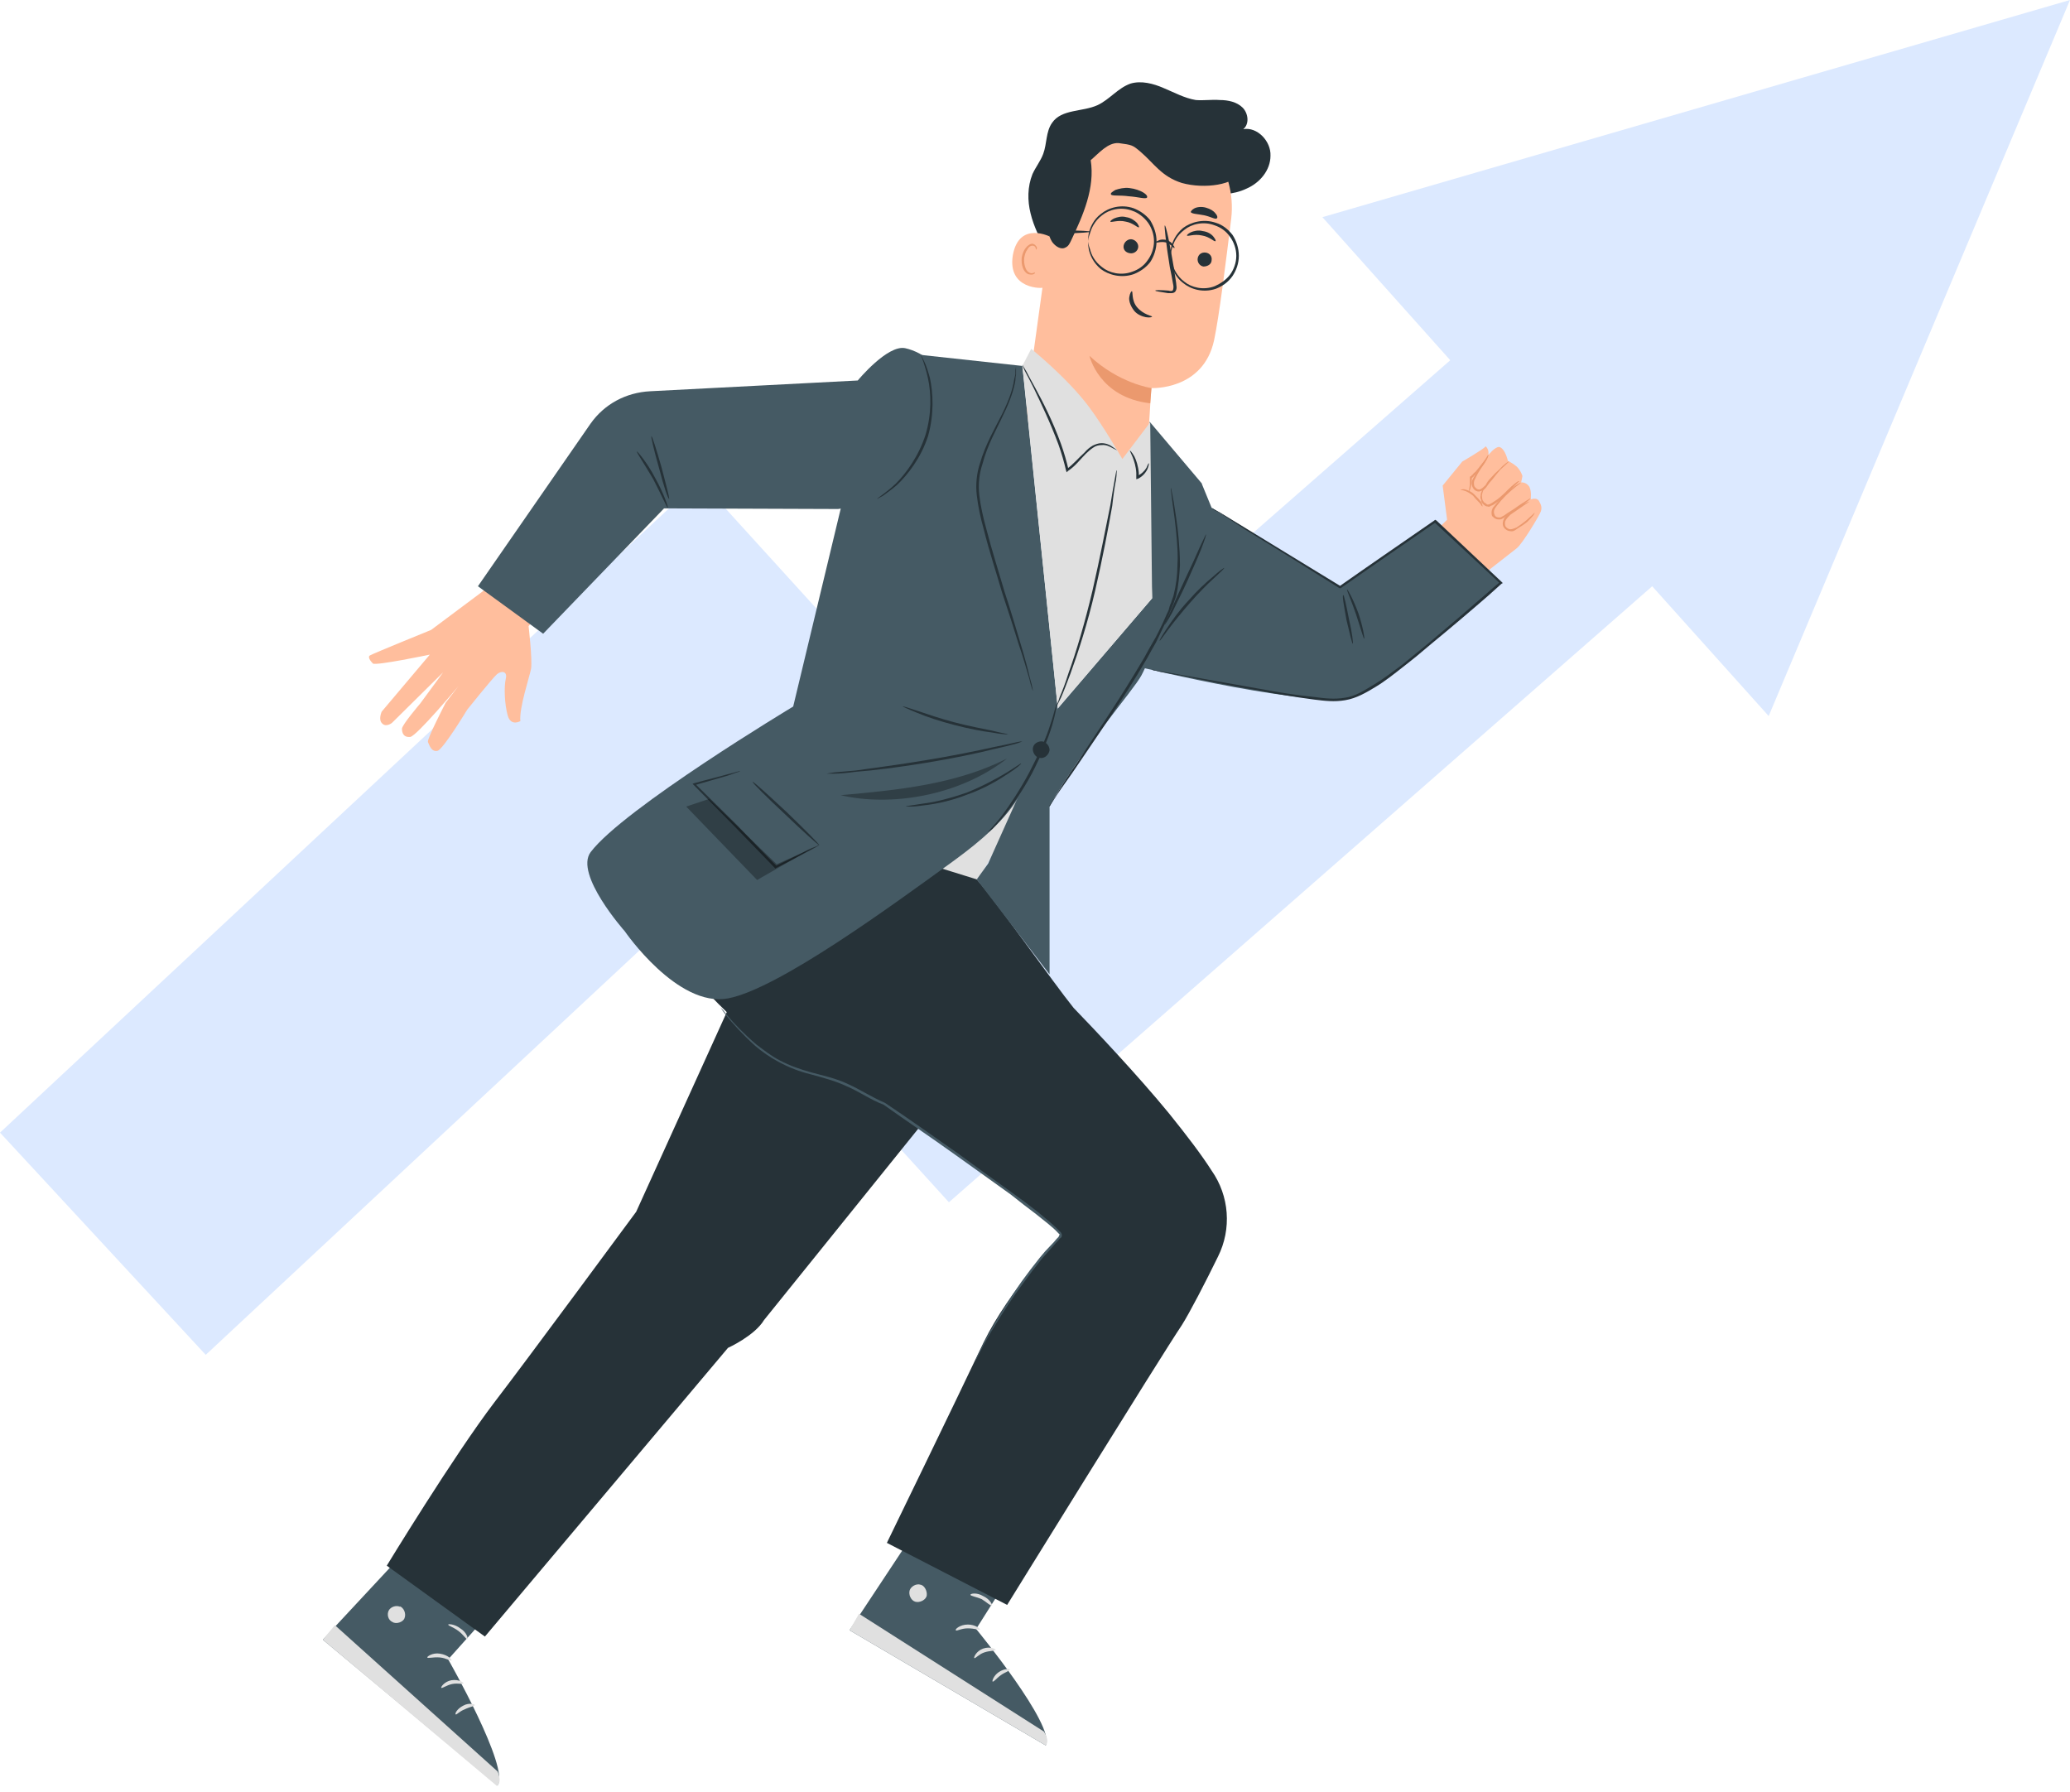 <svg version="1.2" xmlns="http://www.w3.org/2000/svg" viewBox="0 0 327 283" width="327" height="283"><style>.a{fill:#dce9ff}.b{fill:#263238}.c{fill:#ffbe9d}.d{fill:#eb996e}.e{fill:#455a64}.f{fill:#e0e0e0}</style><path class="a" d="m0 178.9l110.5-103.1 43 47.3 75.6-66.2-20.2-22.6 118.1-34.3-47.6 113.1-18.4-20.5-111.1 97.3-42-46.2-75.4 70.3z"/><path class="b" d="m165.2 39.5c-0.9-1.8-1.9-3.7-2.4-5.8-0.5-2-0.5-4.2 0.3-6.2 0.5-1.1 1.3-2.1 1.7-3.2 0.6-1.6 0.4-3.5 1.4-4.9 1.5-2.2 4.8-1.7 7.2-2.8 1.9-0.9 3.2-2.7 5.2-3.4 1.7-0.5 3.6 0 5.2 0.7 1.7 0.7 3.3 1.6 5.1 1.9 1.3 0.1 2.5-0.1 3.8 0 1.3 0 2.7 0.3 3.6 1.2 0.9 0.9 1.1 2.6 0.1 3.4 2.2-0.4 4.4 1.9 4.3 4.2 0 2.3-1.7 4.3-3.8 5.2-2.1 1-4.4 1-6.7 0.8-6.4-0.5-12.9-2.9-17.3-7.6"/><path class="c" d="m166.6 31.5l-4.4 31.9c-0.7 5.4 6 15.3 11.5 15.8 5.1 0.4 6.8-3.2 7.5-8.3 0.3-2.4 0.6-9.4 0.7-9.6 0 0 8.2 0.4 9.9-7.6 0.8-3.8 1.8-11.9 2.7-19.2 0.9-7.8-4.4-15-12.1-16.6l-0.8-0.1c-8.3-1.2-14 5.3-15 13.7z"/><path class="d" d="m181.9 61.3c0 0-5.1-0.7-9.8-5.1 0 0 1.5 6.6 9.6 7.5z"/><path class="b" d="m191.4 41.1c0 0.6-0.6 1-1.3 1-0.6-0.1-1-0.7-0.9-1.3 0.1-0.6 0.6-1 1.3-0.9 0.6 0.1 1 0.6 0.9 1.2z"/><path class="b" d="m192 38.1c-0.2 0.1-0.9-0.7-2.1-0.9-1.3-0.3-2.3 0.2-2.4 0 0-0.1 0.2-0.3 0.6-0.5 0.4-0.2 1.2-0.4 1.9-0.2 0.8 0.1 1.4 0.5 1.7 0.9 0.3 0.4 0.4 0.6 0.3 0.7z"/><path class="b" d="m179.8 39.1c-0.1 0.6-0.7 1-1.3 0.9-0.7-0.1-1.1-0.6-1-1.2 0.1-0.6 0.7-1.1 1.3-1 0.6 0.1 1.1 0.7 1 1.3z"/><path class="b" d="m179.9 35.9c-0.2 0.1-0.9-0.7-2.1-0.9-1.2-0.3-2.3 0.2-2.4 0 0-0.1 0.2-0.3 0.6-0.5 0.5-0.2 1.2-0.4 1.9-0.2 0.8 0.1 1.4 0.6 1.7 0.9 0.3 0.4 0.4 0.7 0.3 0.7z"/><path class="b" d="m182.5 45.9c0-0.1 0.8-0.1 2.1 0 0.3 0.1 0.6 0.1 0.7-0.1 0.1-0.3 0.1-0.6 0-1q-0.2-1.2-0.5-2.6c-0.6-3.6-0.9-6.6-0.8-6.6 0.2 0 0.8 2.9 1.4 6.5q0.2 1.4 0.4 2.6c0 0.4 0.2 0.8-0.1 1.3-0.1 0.2-0.4 0.3-0.6 0.3-0.2 0-0.4 0-0.6 0-1.2-0.2-2-0.3-2-0.4z"/><path class="b" d="m178.8 46c0.2 0-0.1 1.4 0.8 2.5 1 1.2 2.4 1.4 2.4 1.5 0 0.1-0.4 0.2-1 0.1-0.5-0.1-1.4-0.4-1.9-1.1-0.6-0.8-0.8-1.6-0.7-2.1 0.1-0.6 0.3-0.9 0.4-0.9z"/><path class="b" d="m181.2 31.2c-0.2 0.3-1.4-0.1-2.9-0.2-1.4-0.2-2.7 0-2.8-0.3-0.1-0.2 0.2-0.4 0.7-0.7 0.6-0.2 1.4-0.4 2.2-0.3 0.9 0.1 1.7 0.4 2.2 0.7 0.5 0.3 0.7 0.6 0.6 0.8z"/><path class="b" d="m192.2 34.5c-0.2 0.2-1-0.3-2-0.5-1-0.2-1.9-0.2-2.1-0.5 0-0.1 0.2-0.4 0.6-0.6 0.4-0.2 1.1-0.3 1.8-0.1 0.7 0.2 1.2 0.5 1.5 0.9 0.3 0.3 0.4 0.7 0.2 0.8z"/><path class="c" d="m166.1 37.5c-0.1-0.1-5.1-2.7-6.1 2.8-0.9 5.5 4.8 5.3 4.9 5.1 0-0.2 1.2-7.9 1.2-7.9z"/><path class="d" d="m163.5 43c0 0-0.1 0.1-0.3 0.1-0.1 0.1-0.4 0.1-0.7-0.1-0.5-0.3-0.8-1.3-0.7-2.3 0.1-0.5 0.2-0.9 0.5-1.3 0.2-0.4 0.5-0.6 0.8-0.6 0.3 0 0.5 0.2 0.5 0.4 0.1 0.1 0 0.2 0.1 0.2 0 0.1 0.1 0 0.1-0.3q0-0.1-0.2-0.3-0.1-0.2-0.5-0.3c-0.4 0-0.8 0.3-1.1 0.7-0.3 0.4-0.5 0.9-0.6 1.5-0.1 1.1 0.2 2.2 1 2.6 0.4 0.1 0.7 0.1 0.9 0 0.2-0.1 0.2-0.2 0.2-0.3z"/><path class="b" d="m196.1 27.1c-1 2.1-5.8 2.8-9.4 1.8-3.2-1-4.4-3.1-6.5-4.9-1.3-1.1-1.3-1.1-3.5-1.4-1.7-0.1-3.1 1.6-4.4 2.7 0.7 4.4-1.2 8.7-3.1 12.7-0.2 0.4-0.4 0.9-0.9 1.1-0.7 0.4-1.6-0.2-2.1-0.9-0.7-1.1-0.8-2.5-0.7-3.8 0-3.1 0.6-6.1 1.8-8.9 1.2-2.7 3.2-5.2 5.7-6.8 3.2-2 7.2-2.6 10.9-1.8 3.7 0.8 7.1 2.9 9.6 5.7 1.1 1.3 2.2 2.8 2.6 4.5z"/><path class="b" d="m184.9 40.4c0.1 0 0-0.5 0.3-1.3 0.2-0.8 0.7-1.9 1.9-2.8 1.1-0.9 3-1.4 4.8-0.7 0.9 0.3 1.8 0.9 2.4 1.8 0.6 0.8 1 1.9 1 3 0 1.1-0.4 2.2-1 3-0.6 0.8-1.5 1.4-2.4 1.8-1.8 0.7-3.7 0.2-4.8-0.7-1.2-0.9-1.7-2.1-1.9-2.8-0.3-0.8-0.2-1.3-0.3-1.3q0 0 0 0.3 0 0.4 0.1 1c0.2 0.8 0.7 2.1 1.9 3 1.2 1 3.2 1.6 5.2 0.9 1-0.4 1.9-1 2.6-2 0.6-0.9 1-2 1-3.2 0-1.2-0.4-2.4-1-3.3-0.7-0.9-1.6-1.6-2.6-1.9-2-0.7-4-0.1-5.2 0.8-1.2 1-1.7 2.2-1.9 3.1q-0.1 0.6-0.1 0.9 0 0.4 0 0.4z"/><path class="b" d="m171.9 38.1c0 0 0-0.5 0.3-1.3 0.2-0.7 0.7-1.9 1.9-2.8 1.1-0.9 3-1.4 4.8-0.7 0.9 0.3 1.8 1 2.4 1.8 0.6 0.8 1 1.9 1 3 0 1.1-0.4 2.2-1 3-0.6 0.9-1.5 1.5-2.4 1.8-1.8 0.7-3.7 0.2-4.8-0.7-1.2-0.9-1.7-2-1.9-2.8-0.3-0.8-0.3-1.3-0.3-1.3q0 0 0 0.4 0 0.3 0.1 0.9c0.2 0.9 0.7 2.1 1.9 3.1 1.2 0.9 3.2 1.5 5.2 0.8 1-0.4 1.9-1 2.6-1.9 0.6-0.9 1-2.1 1-3.3 0-1.2-0.4-2.3-1-3.3-0.7-0.9-1.6-1.5-2.6-1.9-2-0.7-4-0.1-5.2 0.9-1.2 0.9-1.7 2.2-1.9 3q-0.1 0.6-0.1 1 0 0.3 0 0.3z"/><path class="b" d="m182.6 38.3c0.1 0.1 0.8-0.2 1.6 0 0.8 0.3 1.2 0.9 1.3 0.9 0.1-0.1 0-0.3-0.2-0.5-0.1-0.3-0.5-0.6-1-0.8-0.5-0.1-1-0.1-1.3 0.1-0.3 0.1-0.4 0.2-0.4 0.3z"/><path class="b" d="m164.5 36.7c0 0.1 1.8 0.2 3.9 0.2 2.2-0.1 3.9-0.2 3.9-0.3 0-0.1-1.7-0.2-3.9-0.2-2.1 0.1-3.9 0.2-3.9 0.3z"/><path class="e" d="m147.3 237.7l-13.1 19.8 31 18.2c1.6-3.1-11-18.4-11-18.4l6.9-10.9z"/><path class="f" d="m145.4 250.3c-0.7-0.2-1.5 0.3-1.7 0.9-0.2 0.7 0.2 1.6 0.9 1.8 0.7 0.2 1.7-0.3 1.8-1 0.1-0.7-0.4-1.7-1.1-1.7"/><path class="f" d="m134.2 257.5l1.5-2.6 29.2 18.6c0 0 1 1.4 0.3 2.2z"/><path class="f" d="m154.8 257.4c-0.1 0.1-0.9-0.2-1.9-0.2-1.1 0-1.8 0.5-1.9 0.3-0.2-0.1 0.6-0.9 1.9-0.9 1.2 0 2 0.7 1.9 0.8z"/><path class="f" d="m157.3 260.6c-0.1 0.2-0.9 0.1-1.8 0.4-0.9 0.3-1.4 1-1.6 0.9-0.1-0.1 0.3-1.1 1.4-1.5 1.1-0.4 2 0.1 2 0.2z"/><path class="f" d="m156.8 265.6c-0.1 0 0.1-0.9 1-1.5 0.9-0.6 1.8-0.5 1.7-0.4 0.1 0.2-0.7 0.4-1.4 0.9-0.7 0.5-1.1 1.1-1.3 1z"/><path class="f" d="m156.7 253.6c-0.2 0.1-0.8-0.5-1.6-1-0.9-0.4-1.8-0.5-1.8-0.7 0-0.2 1-0.4 2 0.2 1.1 0.5 1.5 1.4 1.4 1.5z"/><path class="f" d="m158.1 249.5c-0.1 0-0.7-0.2-1.6-0.9-0.4-0.4-0.9-0.9-1.3-1.5q-0.3-0.5-0.6-1c-0.1-0.2-0.2-0.4-0.3-0.6-0.1-0.3 0.1-0.7 0.4-0.9 0.3-0.1 0.7-0.1 0.9 0.1 0.2 0.1 0.4 0.2 0.5 0.4q0.5 0.4 0.8 0.9c0.4 0.6 0.7 1.2 0.9 1.8 0.3 1 0.2 1.8 0.2 1.8-0.1 0-0.2-0.7-0.6-1.7-0.2-0.5-0.5-1-1-1.6q-0.3-0.4-0.7-0.8c-0.3-0.3-0.5-0.4-0.7-0.3-0.1 0-0.1 0-0.1 0.2q0.1 0.2 0.2 0.4 0.3 0.5 0.6 1c0.3 0.6 0.7 1.1 1.1 1.4 0.8 0.8 1.3 1.2 1.3 1.3z"/><path class="f" d="m157.7 249.6c0 0 0-0.8 0.5-1.8 0.3-0.5 0.7-1 1.2-1.5q0.4-0.4 1-0.8c0.3-0.2 0.8-0.4 1.4-0.2 0.3 0.2 0.4 0.6 0.4 0.8 0 0.3-0.1 0.5-0.2 0.7q-0.2 0.6-0.6 1.1c-0.5 0.6-1 1-1.6 1.2-1.1 0.4-1.8 0.2-1.8 0.2 0-0.1 0.7-0.1 1.6-0.6 0.5-0.3 1-0.6 1.4-1.2q0.3-0.4 0.5-0.9c0.1-0.4 0.2-0.7 0-0.7-0.1-0.1-0.6 0-0.8 0.2q-0.5 0.2-0.9 0.6c-0.5 0.4-0.9 0.9-1.2 1.3-0.6 0.9-0.8 1.6-0.9 1.6z"/><path class="e" d="m67.2 241.6l-16.2 17.4 27.6 23c2-2.7-7.8-19.9-7.8-19.9l8.6-9.6z"/><path class="f" d="m63.2 253.8c-0.6-0.3-1.5 0-1.8 0.6-0.3 0.6-0.1 1.5 0.6 1.8 0.6 0.4 1.7 0 1.9-0.6 0.3-0.7-0.1-1.7-0.8-1.9"/><path class="f" d="m51 259l1.9-2.3 25.7 23.1c0 0 0.8 1.6-0.1 2.3z"/><path class="f" d="m71.3 262.3c-0.1 0.1-0.8-0.4-1.8-0.5-1.1-0.1-1.9 0.2-2 0-0.1-0.1 0.8-0.8 2-0.6 1.3 0.2 2 1 1.8 1.1z"/><path class="f" d="m73.2 265.9c-0.1 0.2-0.8-0.1-1.8 0.1-0.9 0.2-1.5 0.7-1.7 0.6-0.1-0.1 0.5-1 1.6-1.2 1.2-0.2 2 0.4 1.9 0.5z"/><path class="f" d="m72 270.8c-0.2-0.1 0.2-0.9 1.2-1.4 0.9-0.5 1.8-0.2 1.8-0.1 0 0.2-0.8 0.3-1.6 0.7-0.8 0.3-1.3 0.9-1.4 0.8z"/><path class="f" d="m73.8 258.9c-0.2 0-0.6-0.7-1.4-1.3-0.8-0.6-1.6-0.8-1.6-1 0-0.1 1-0.1 1.9 0.6 1 0.6 1.3 1.6 1.1 1.7z"/><path class="f" d="m75.9 255c-0.1 0.1-0.7-0.3-1.4-1.1-0.4-0.5-0.8-1-1.1-1.7q-0.2-0.5-0.4-1.1c-0.1-0.1-0.2-0.4-0.2-0.6 0-0.3 0.2-0.7 0.6-0.8 0.3-0.1 0.6 0 0.8 0.2 0.2 0.1 0.4 0.3 0.5 0.5q0.3 0.5 0.6 1c0.3 0.7 0.5 1.3 0.6 1.9 0.1 1.1-0.1 1.8-0.2 1.8-0.1 0 0-0.7-0.3-1.7-0.1-0.5-0.3-1.1-0.6-1.7q-0.3-0.5-0.6-0.9c-0.2-0.4-0.5-0.6-0.7-0.5 0 0-0.1 0-0.1 0.2q0 0.2 0.1 0.5 0.2 0.5 0.4 1c0.3 0.6 0.6 1.2 0.9 1.6 0.6 0.9 1.1 1.4 1.1 1.4z"/><path class="f" d="m75.5 255.1c0 0 0.1-0.7 0.8-1.7 0.3-0.4 0.8-0.9 1.4-1.3q0.5-0.3 1.1-0.6c0.4-0.1 0.9-0.3 1.4 0.1 0.3 0.2 0.4 0.6 0.3 0.8-0.1 0.3-0.2 0.5-0.3 0.7q-0.3 0.5-0.8 0.9c-0.5 0.5-1.2 0.8-1.7 0.9-1.2 0.3-1.9 0-1.8-0.1 0-0.1 0.7 0.1 1.6-0.3 0.5-0.1 1.1-0.4 1.6-0.9q0.3-0.4 0.6-0.8c0.2-0.4 0.3-0.7 0.2-0.8-0.2-0.1-0.6 0-0.9 0.1q-0.5 0.2-1 0.5c-0.6 0.3-1 0.7-1.4 1.1-0.7 0.8-1 1.4-1.1 1.4z"/><path class="b" d="m191.4 184.9c-1.6-2.5-3.8-5.4-6.7-9-4.9-6-12-13.5-15.1-16.7-3.3-4.1-12.2-16.8-15.3-20.3-3.8-4.4-10.2-8.6-10.2-8.6l-37.9 4.2-2.4 2.2c0.5 3.1 2.1 12.8 5.5 17.2 4.1 5.3 15 15.2 20.4 16.8 3.2 0.9 6.8 2.3 10 3.6 6 4.2 26.1 18.1 27.6 20.4 0.4 0.5 0 0.8 0 0.8 0 0-7.9 8.3-11.9 16.5-4.6 9.7-15.3 31.7-15.3 31.7l19 9.8c0 0 24.3-39.3 27.6-44.2 1.2-1.9 3.7-6.7 5.7-10.8 2.2-4.4 1.8-9.6-1-13.6z"/><path class="b" d="m143.8 147.3l-27.9-9.6c0 0 0.6 11.7 2.3 14.7l-17.7 39c0 0-17.4 23.6-22.4 30.1-6.4 8.4-17 25.8-17 25.8l15.5 11.2 38.4-45.6c0 0 4.2-1.9 5.7-4.4l29.1-36.1z"/><path class="c" d="m228.6 82.1l-0.7-5.4 3.1-3.8c0 0 3.3-1.9 3.7-2.4 0 0 0.6 0.5 0.4 1.4 0 0 1-1.3 1.7-1.3 0.7 0.1 1.2 1.3 1.4 2.2 0 0 0.7 0.3 1.4 0.9 0.7 0.7 0.9 1.5 0.9 1.5l-0.2 1c0 0 0.8-0.1 1.3 0.7 0.4 0.8 0.2 2 0.2 2 0 0 0.9-0.4 1.3 0.2 0.4 0.7 0.5 1.1 0.3 1.7-0.2 0.6-2.9 5.1-3.8 5.8-0.9 0.7-8.7 6.8-8.7 6.8l-6.7-7z"/><path class="d" d="m242.4 81c0.1 0.1-0.3 0.6-1.1 1.4q-0.6 0.5-1.6 1.1c-0.3 0.2-0.6 0.5-1.1 0.4-0.4 0-0.9-0.3-1.1-0.7-0.2-0.4-0.1-0.9 0.1-1.3 0.2-0.4 0.6-0.6 0.8-0.8q0.9-0.7 1.6-1.1c1-0.6 1.6-0.8 1.6-0.8 0 0.1-0.6 0.4-1.4 1q-0.7 0.5-1.6 1.1c-0.2 0.2-0.5 0.5-0.7 0.8-0.2 0.3-0.2 0.6-0.1 1 0.2 0.3 0.5 0.5 0.8 0.5 0.4 0 0.7-0.2 1-0.3q0.9-0.6 1.5-1.1c0.8-0.7 1.3-1.2 1.3-1.2z"/><path class="d" d="m238.4 72.9c0 0-0.5 0.5-1.4 1.3q-0.6 0.7-1.3 1.6-0.4 0.4-0.8 1c-0.2 0.3-0.5 0.7-1.1 0.8-0.2 0.1-0.5 0-0.7-0.1-0.3-0.2-0.4-0.4-0.5-0.6-0.2-0.5-0.1-1 0.1-1.3 0.2-0.4 0.4-0.7 0.6-1q0.3-0.4 0.5-0.8c0.7-1 1.1-1.6 1.2-1.6 0 0.1-0.3 0.7-1 1.7-0.3 0.5-0.7 1.1-1 1.8-0.2 0.3-0.2 0.7-0.1 1.1 0.2 0.3 0.5 0.6 0.9 0.5 0.3-0.1 0.6-0.4 0.9-0.7q0.3-0.6 0.7-1 0.8-0.9 1.5-1.5c0.8-0.9 1.5-1.3 1.5-1.2z"/><path class="d" d="m240 76c0 0-0.4 0.4-1 1-0.7 0.6-1.4 1.6-2.6 2.4-0.3 0.2-0.5 0.4-0.9 0.5-0.1 0.1-0.3 0.2-0.5 0.1-0.2 0-0.4-0.1-0.5-0.2-0.1-0.1-0.3-0.2-0.4-0.4q-0.1-0.1-0.1-0.4-0.2-0.4-0.1-0.7c0-0.5 0.2-0.8 0.4-1 0.1-0.3 0.3-0.3 0.3-0.3 0 0-0.4 0.4-0.5 1.3q0 0.3 0.1 0.7 0.1 0.1 0.2 0.3 0.1 0.1 0.3 0.2c0.1 0.1 0.2 0.2 0.3 0.2q0.2 0 0.4-0.1c0.2-0.1 0.5-0.3 0.8-0.5 1.1-0.7 1.9-1.7 2.6-2.3 0.7-0.6 1.1-0.9 1.2-0.8z"/><path class="d" d="m241.8 78.7c0 0.1-0.6 0.6-1.6 1.3q-0.9 0.6-1.9 1.3c-0.3 0.2-0.7 0.5-1.1 0.7q-0.4 0.1-0.8 0c-0.3-0.1-0.5-0.3-0.7-0.5-0.2-0.6 0-1.2 0.3-1.5 0.3-0.4 0.6-0.7 0.9-1.1q0.8-0.9 1.6-1.5c0.5-0.4 0.9-0.7 1.2-0.9q0.5-0.3 0.5-0.2c0.1 0-0.6 0.4-1.6 1.3q-0.7 0.6-1.5 1.5c-0.3 0.4-0.6 0.7-0.8 1-0.3 0.4-0.4 0.8-0.2 1.2 0.1 0.4 0.6 0.5 1 0.4 0.4-0.2 0.7-0.4 1.1-0.7q1-0.6 1.8-1.2c1.1-0.7 1.7-1.1 1.8-1.1z"/><path class="d" d="m235.1 71.8c0.2 0.1-0.5 1.5-1.8 2.9q-0.2 0.3-0.5 0.5c0 0.1-0.1 0.2-0.2 0.2q0 0.1-0.1 0.1 0 0 0 0.1c0 0.3 0 0.7-0.1 1-0.1 0.7-0.3 1-0.3 1-0.1 0 0-0.4 0.1-1 0-0.3 0-0.6 0-1.1q0-0.1 0-0.2l0.2-0.1c0.1-0.1 0.1-0.2 0.2-0.2q0.2-0.3 0.5-0.5c0.6-0.7 1.1-1.4 1.5-1.9 0.3-0.5 0.5-0.8 0.5-0.8z"/><path class="d" d="m234.2 80c-0.1 0-0.2-0.2-0.4-0.5-0.3-0.3-0.7-0.7-1.1-1.2-0.5-0.4-1-0.7-1.4-0.8-0.3-0.1-0.6-0.1-0.6-0.1 0 0 0.3-0.2 0.7-0.1 0.4 0.1 1 0.3 1.5 0.8q0.7 0.7 1.1 1.2c0.2 0.4 0.2 0.7 0.2 0.7z"/><path class="c" d="m83.5 98.9c0 0 0.6 5.1 0.4 6.7-0.3 1.5-1.9 6.2-1.7 8.3 0 0-1.5 0.9-2-0.9-0.5-1.8-0.6-4.5-0.3-5.8 0.3-1.2-0.7-1.3-1.4-0.7-0.7 0.6-4.7 5.6-4.7 5.6 0 0-3.8 6.3-4.7 6.5-1 0.2-1.3-1-1.5-1.4-0.2-0.4 2.8-6.2 2.8-6.2l2-2.6c0 0-6.6 7.9-7.6 8-1.1 0.1-1.3-0.7-1.3-1.3 0-0.6 2.9-4 2.9-4l3.6-4.9-8.1 8c0 0-0.9 0.7-1.5 0.1-0.7-0.6-0.1-1.9-0.1-1.9l7.6-9c0 0-8.6 1.8-9 1.4-0.4-0.4-0.9-1.1-0.4-1.3 0.5-0.3 9.6-4 9.6-4l7.9-5.9 2-1.6 6.6 5.6z"/><path class="e" d="m75.5 92.6l17.8-25.7c2.2-3.1 5.6-4.9 9.4-5.1l32.8-1.7c0 0 4.7-5.7 7.5-5.1 2.8 0.6 7.2 3.4 6 8.6-1.2 5.2-8.3 15.8-16.6 16.8l-27.5-0.1-19.1 19.8z"/><path class="f" d="m138.2 133.9l16.1 5c2.1-2.2 7.6-14.6 7.6-14.6z"/><path class="e" d="m161.5 57.8l-18.4-2-9.8 22.5-8 33.3c0 0-26.8 16.1-32 23-2.6 3.5 5.4 12.5 5.4 12.5 0 0 8.3 12.1 16.3 10.6 8-1.5 26.2-14.9 35.2-21.4 2.6-1.9 7.4-5.4 10.2-9.6 4.6-6.7 6.7-14.8 6.7-14.8z"/><path class="e" d="m181.6 66.6l8.2 9.7c0.4 0.6-6.3 24.5-9.5 30.4-1.2 2.3-9.9 12.2-14.5 20.7v26.5l-11.5-15 1.8-2.5 11-24.5 14.9-17.4-0.5-15.9z"/><path class="e" d="m211.7 92.7l-20.3-12.5-1.6-3.9-10 29c0 0 29 7.1 34.7 4.6 5.7-2.6 22.6-17.8 22.6-17.8l-10.4-9.7z"/><path class="f" d="m161.5 57.8l1.4-2.7c0 0 5.6 4.5 9 9 2.3 3 5.4 8.4 5.4 8.4l4.4-5.8 0.3 27.8-14.9 17.4-5.4-52.4z"/><path class="b" d="m163.2 109.2q0 0-0.2-0.5-0.2-0.6-0.4-1.5c-0.4-1.3-0.9-3.2-1.7-5.5-0.7-2.3-1.6-5.1-2.6-8.1-0.9-3.1-2-6.4-2.9-10-0.5-1.8-0.9-3.6-1.1-5.4-0.2-1.7 0-3.5 0.5-5 0.9-3.1 2.4-5.6 3.5-7.8 1.1-2.2 1.7-4 1.9-5.4q0.1-0.5 0.2-0.9 0-0.3 0-0.6 0.1-0.5 0.1-0.6 0 0.1 0 0.6 0 0.3 0 0.7-0.1 0.4-0.1 0.9c-0.2 1.3-0.8 3.2-1.9 5.4-1 2.2-2.5 4.7-3.3 7.8-0.5 1.5-0.7 3.2-0.5 4.9 0.2 1.7 0.6 3.5 1.1 5.3 0.9 3.5 2 6.9 2.9 10 1 3 1.8 5.8 2.5 8.1 0.7 2.3 1.2 4.2 1.5 5.5q0.3 1 0.4 1.6 0.1 0.5 0.1 0.5z"/><path class="e" d="m132 104.7q-0.1 0 0.1-0.9 0.2-1 0.5-2.4c0.4-2.1 1-4.9 1.4-8 0.5-3.2 0.7-6 0.9-8.1q0.1-1.4 0.2-2.5c0-0.5 0.1-0.9 0.1-0.9q0 0.1 0 1 0 0.8 0 2.4c-0.1 2.1-0.3 5-0.8 8.1-0.4 3.2-1 6-1.5 8-0.2 1.1-0.4 1.9-0.6 2.4q-0.3 0.9-0.3 0.9z"/><path class="e" d="m138.3 99.2c-0.1 0-1.1-1.5-2.4-3.3-1.4-1.8-2.7-3.2-2.6-3.3 0.1 0 1.5 1.2 2.9 3 1.4 1.8 2.2 3.5 2.1 3.6z"/><path class="e" d="m141.2 92.6c0 0.1-1.9 0-4.1-0.9-2.1-0.8-3.6-2-3.5-2.1 0.1-0.1 1.6 0.9 3.7 1.8 2.1 0.8 3.9 1 3.9 1.2z"/><path class="e" d="m164.6 114.8q0 0-0.3 0.2c-0.3 0.2-0.6 0.4-1 0.6-0.9 0.4-2.1 1-3.8 1.6-3.2 1.2-8.1 2.1-13.4 1.2-5.3-0.8-9.7-3.1-12.5-5.1-1.4-1-2.5-1.9-3.2-2.6q-0.5-0.5-0.8-0.8-0.2-0.3-0.2-0.3c0 0 0.4 0.3 1.1 1 0.8 0.6 1.9 1.5 3.3 2.5 2.8 1.9 7.1 4.1 12.3 4.9 5.3 0.8 10.1 0 13.3-1.1 1.7-0.5 2.9-1 3.8-1.5 0.9-0.4 1.4-0.6 1.4-0.6z"/><path class="b" d="m161.3 120.6q0.1 0-0.5 0.5-0.6 0.5-1.7 1.2c-1.5 1-3.7 2.3-6.3 3.2-2.5 1-5 1.5-6.8 1.7q-1.3 0.2-2.1 0.2-0.7 0-0.8 0c0-0.1 1.1-0.2 2.9-0.5 1.7-0.2 4.1-0.8 6.7-1.7 2.5-1 4.7-2.2 6.2-3.1 1.5-0.9 2.4-1.6 2.4-1.5z"/><path class="e" d="m165.3 129c-0.1 0-0.1-1.8-0.4-4-0.3-2.2-0.9-3.9-0.7-3.9 0.1-0.1 0.8 1.6 1.1 3.8 0.3 2.3 0.1 4.1 0 4.1z"/><path class="b" d="m138.6 78.8c-0.1-0.1 1.2-0.8 2.9-2.4 1.6-1.6 3.6-4.3 4.7-7.7 1-3.3 0.9-6.6 0.4-8.9-0.5-2.3-1.1-3.6-1.1-3.6 0.1 0 0.2 0.3 0.5 0.9 0.3 0.6 0.6 1.5 0.9 2.6 0.5 2.3 0.7 5.7-0.3 9.2-1.1 3.4-3.2 6.1-4.9 7.7-0.9 0.8-1.7 1.3-2.2 1.7-0.6 0.3-0.9 0.5-0.9 0.5z"/><path class="b" d="m165.8 127.4q-0.1-0.1 0.2-0.5 0.3-0.5 0.9-1.4c0.7-1.2 1.8-3 3.3-5.1 2.7-4.2 6.7-9.9 10.6-16.6q0.7-1.3 1.4-2.5c0.5-0.8 0.9-1.7 1.3-2.5 0.4-0.8 0.7-1.6 1.1-2.4 0.1-0.4 0.2-0.8 0.4-1.2 0.1-0.4 0.3-0.8 0.4-1.2 0.4-1.6 0.6-3.2 0.6-4.7 0.1-1.5 0-2.8-0.1-4.1-0.2-2.5-0.5-4.5-0.7-5.9q-0.1-1-0.2-1.7-0.1-0.5 0-0.5 0 0 0.1 0.5 0.1 0.6 0.3 1.6c0.2 1.4 0.6 3.5 0.8 6 0.1 1.2 0.2 2.6 0.2 4.1-0.1 1.5-0.2 3.1-0.6 4.8-0.1 0.4-0.3 0.8-0.4 1.2-0.2 0.4-0.3 0.8-0.5 1.2-0.3 0.8-0.7 1.7-1.1 2.5-0.4 0.8-0.8 1.7-1.2 2.5q-0.7 1.2-1.4 2.5c-3.9 6.7-8 12.4-10.8 16.6-1.4 2.1-2.6 3.7-3.4 4.9q-0.6 0.9-0.9 1.4-0.3 0.5-0.3 0.5z"/><path class="b" d="m190.5 84.4c0.1 0-0.2 0.9-0.7 2.2-0.5 1.3-1.3 3.1-2.2 5.1-0.9 2-1.8 3.7-2.4 5-0.7 1.3-1.2 2-1.2 2-0.1 0 0.3-0.8 0.9-2.1 0.6-1.4 1.4-3.2 2.3-5.1 0.9-1.9 1.7-3.6 2.3-5 0.6-1.3 1-2.1 1-2.1z"/><path class="b" d="m193.4 89.7c0 0.1-0.6 0.7-1.6 1.6-1.1 1-2.4 2.3-3.8 3.9-1.4 1.6-2.6 3.1-3.5 4.3-0.8 1.1-1.3 1.8-1.3 1.7-0.1 0 0.3-0.7 1.1-1.9 0.8-1.2 1.9-2.8 3.4-4.4 1.4-1.6 2.8-2.9 3.9-3.8 1-0.9 1.7-1.4 1.8-1.4z"/><path class="b" d="m213.7 101.7c-0.1 0-0.5-1.7-1-3.8-0.4-2.2-0.7-3.9-0.5-3.9 0.1-0.1 0.5 1.7 0.9 3.8 0.5 2.1 0.7 3.9 0.6 3.9z"/><path class="b" d="m215.5 100.9c-0.1 0-0.6-1.8-1.3-3.9-0.7-2.1-1.5-3.8-1.4-3.9 0.1 0 1 1.6 1.8 3.8 0.7 2.1 1 3.9 0.9 4z"/><path class="b" d="m100.6 71.3c0.1 0 1.6 1.7 2.9 4.2 1.4 2.5 2.1 4.7 2 4.7-0.1 0.1-1-2-2.3-4.5-1.4-2.4-2.7-4.3-2.6-4.4z"/><path class="b" d="m102.9 68.9c0.1-0.1 0.8 2.1 1.6 4.9 0.7 2.7 1.3 4.9 1.2 5-0.2 0-0.9-2.2-1.6-4.9-0.8-2.8-1.3-5-1.2-5z"/><path class="b" d="m130.6 122.2c0 0 0.4-0.1 1.2-0.2q1.3-0.1 3.4-0.3c2.8-0.4 6.7-0.9 10.9-1.6 4.3-0.7 8.2-1.5 10.9-2.1q2-0.4 3.3-0.7c0.8-0.2 1.2-0.2 1.2-0.2 0 0-0.4 0.2-1.1 0.4-0.8 0.2-1.9 0.5-3.3 0.8-2.8 0.7-6.6 1.5-10.9 2.2-4.3 0.7-8.2 1.2-11 1.4-1.4 0.2-2.6 0.3-3.4 0.3-0.8 0-1.2 0-1.2 0z"/><path class="b" d="m142.6 111.6c0-0.1 0.9 0.2 2.4 0.7 1.5 0.5 3.5 1.2 5.8 1.8 2.3 0.6 4.4 1 5.9 1.3 1.5 0.4 2.5 0.5 2.5 0.6 0 0-1 0-2.5-0.3-1.6-0.2-3.7-0.6-6-1.2-2.3-0.6-4.4-1.3-5.8-1.9-1.5-0.6-2.3-1-2.3-1z"/><path class="e" d="m129.4 133.5l-6.9 3.4-12.8-13 7.2-2.1"/><path class="b" d="m116.9 121.8q0 0.1-0.5 0.2-0.6 0.2-1.4 0.5c-1.4 0.4-3.1 0.9-5.2 1.5v-0.2c1.9 1.9 4.2 4.1 6.6 6.5 2.3 2.4 4.4 4.6 6.3 6.5h-0.2c2-1 3.7-1.8 5-2.5q0.8-0.4 1.4-0.6 0.5-0.3 0.5-0.2 0 0-0.5 0.3-0.5 0.3-1.3 0.7c-1.3 0.7-3 1.6-5 2.6l-0.1 0.1-0.1-0.1c-1.8-1.9-4-4.1-6.3-6.5-2.4-2.4-4.6-4.7-6.5-6.6l-0.2-0.2 0.3-0.1c2.1-0.6 3.9-1 5.2-1.4q0.9-0.2 1.5-0.4 0.5-0.1 0.5-0.1z"/><path class="b" d="m129.4 133.5c-0.1 0-2.5-2.1-5.4-4.9-2.9-2.7-5.2-5-5.1-5.1 0.1-0.1 2.5 2.1 5.4 4.8 2.9 2.8 5.2 5.1 5.1 5.2z"/><path class="b" d="m164.8 117.1l0.2 0.1c-0.7-0.3-1.6 0.1-1.8 0.8-0.2 0.7 0.3 1.6 1 1.7 0.8 0.2 1.5-0.5 1.6-1.2 0-0.7-0.5-1.2-1-1.4z"/><path class="b" d="m156.1 131.4c-0.1 0 0.9-0.9 2.2-2.6 1.2-1.6 2.8-4 4.3-6.8 1.5-2.9 2.7-5.5 3.3-7.5 0.7-2 0.9-3.3 1-3.3q0 0.1-0.1 1c-0.1 0.5-0.3 1.4-0.6 2.4-0.6 2-1.7 4.7-3.2 7.6-1.5 2.8-3.2 5.2-4.5 6.8-0.7 0.8-1.3 1.5-1.7 1.9q-0.7 0.6-0.7 0.5z"/><path class="e" d="m154 215q0 0 0.2-0.4 0.2-0.5 0.6-1.2c0.5-1.1 1.3-2.6 2.4-4.5 1.1-1.8 2.5-4.1 4.2-6.5q1.3-1.8 2.9-3.8 0.8-1 1.7-1.9 0.5-0.5 0.9-1c0.2-0.2 0.4-0.4 0.4-0.5 0.1-0.2 0.1-0.3 0-0.3l-0.1-0.1c-1-1.1-2.3-2-3.5-3q-2-1.5-4-3.1c-2.8-2-5.7-4.1-8.8-6.3-3.9-2.8-7.8-5.4-11.3-7.9-2.1-0.8-3.9-2.1-5.8-2.9-1.9-0.9-3.9-1.4-5.7-1.9-3.7-0.9-6.7-2.7-8.8-4.5-2.1-1.9-3.5-3.5-4.5-4.7q-0.7-0.9-1-1.4-0.2-0.2-0.3-0.4-0.1-0.1-0.1-0.1 0 0 0.1 0.1 0.1 0.2 0.3 0.4 0.4 0.4 1.1 1.3c1 1.2 2.5 2.8 4.6 4.6 1.1 0.8 2.3 1.8 3.7 2.5 1.5 0.8 3.2 1.4 5 1.9 1.8 0.5 3.8 0.9 5.7 1.8 2 0.9 3.8 2.1 5.9 3 3.6 2.4 7.4 5.1 11.4 7.9 3 2.2 5.9 4.3 8.7 6.3q2.1 1.5 4 3c1.3 1.1 2.5 2 3.6 3.2l-0.1-0.1q0.2 0.1 0.3 0.4c0.1 0.2 0 0.3 0 0.5-0.2 0.2-0.4 0.3-0.5 0.5q-0.5 0.5-0.9 1-0.9 1-1.7 1.9-1.6 2-2.9 3.8c-1.8 2.4-3.2 4.6-4.3 6.4-1.2 1.9-2 3.4-2.5 4.4q-0.4 0.8-0.6 1.2-0.3 0.4-0.3 0.4z"/><path class="b" d="m176.4 71.1q0 0-0.6-0.3c-0.4-0.2-1-0.6-1.8-0.5-0.4 0-0.9 0.1-1.3 0.4q-0.6 0.4-1.2 1c-0.8 0.8-1.6 1.9-2.8 2.7l-0.2 0.2-0.1-0.3c-0.3-1.3-0.7-2.7-1.2-4.1-1.3-3.5-2.8-6.6-3.9-8.9q-0.8-1.6-1.4-2.7c-0.3-0.6-0.4-0.9-0.4-1 0 0 0.2 0.4 0.6 1 0.3 0.6 0.8 1.5 1.4 2.6 1.2 2.2 2.8 5.3 4.1 8.9 0.5 1.4 0.9 2.8 1.2 4.1l-0.3-0.1c1.1-0.8 1.9-1.8 2.8-2.6q0.6-0.7 1.3-1.1c0.4-0.2 0.9-0.4 1.4-0.4 0.9 0 1.5 0.4 1.9 0.7q0.6 0.4 0.5 0.4z"/><path class="b" d="m181.5 73.2c0 0 0 0.3-0.2 0.8-0.2 0.5-0.7 1.2-1.5 1.6l-0.3 0.1v-0.3q0-0.3 0-0.7c-0.1-2-1.1-3.5-1-3.5 0-0.1 0.3 0.2 0.7 0.9 0.3 0.6 0.6 1.5 0.7 2.6q0 0.4 0 0.7l-0.3-0.2c0.7-0.3 1.2-0.8 1.5-1.3 0.2-0.4 0.3-0.8 0.4-0.7z"/><path class="b" d="m176.4 74.3q0.1 0 0 0.3 0 0.5-0.1 1.2c-0.2 0.9-0.4 2.3-0.6 4.1-0.6 3.4-1.5 8.2-2.7 13.4-1.2 5.2-2.7 9.8-3.9 13.1-0.6 1.6-1.1 2.9-1.5 3.8q-0.3 0.6-0.5 1-0.1 0.4-0.2 0.4 0 0 0.1-0.4 0.2-0.4 0.4-1.1c0.4-0.9 0.9-2.2 1.4-3.8 1.2-3.3 2.6-8 3.8-13.1 1.2-5.2 2.1-10 2.8-13.4q0.4-2.5 0.7-4.1 0.1-0.6 0.2-1.1 0.1-0.3 0.1-0.3z"/><g style="opacity:.3"><path d="m112 126.2l-3.6 1.2 11.2 11.6 8.7-5-5.6 2.5z"/></g><g style="opacity:.3"><path d="m159.1 119.8c-8.1 4.1-17.3 5-26.3 5.8 7.6 1.8 18.5 0.3 26.3-5.8z"/></g><path class="b" d="m182 105.8q0 0 0.3 0 0.3 0.1 0.9 0.2 1.2 0.2 3.4 0.6c2.9 0.5 7.2 1.3 12.4 2.2 2.7 0.5 5.6 1 8.7 1.3 1.5 0.2 3.1 0.4 4.8 0.1 1.6-0.2 3.1-1.2 4.6-2.1 1.5-0.9 2.9-2 4.4-3.1q2.1-1.7 4.4-3.6 4.4-3.7 9-7.7 1-0.9 2.1-1.8v0.3c-3.6-3.4-7.1-6.6-10.4-9.7h0.2c-5.5 3.8-10.6 7.3-15 10.4h-0.1-0.1c-6.2-3.9-11.2-7-14.8-9.2q-2.6-1.7-4-2.6-0.7-0.4-1.1-0.6-0.3-0.3-0.3-0.3 0 0 0.3 0.2 0.4 0.2 1.1 0.6 1.5 0.9 4.1 2.5c3.6 2.2 8.7 5.3 14.9 9.1h-0.2c4.4-3.1 9.5-6.6 15-10.4l0.1-0.1 0.2 0.1c3.3 3.1 6.7 6.3 10.3 9.7l0.2 0.2-0.2 0.1q-1 0.9-2 1.8-4.6 4-9.1 7.7-2.2 1.9-4.4 3.6c-1.4 1.1-2.9 2.3-4.4 3.2-1.5 0.9-3 1.8-4.8 2.1-1.7 0.3-3.3 0.1-4.9-0.1-3.1-0.4-6-0.9-8.6-1.4-5.3-0.9-9.5-1.8-12.5-2.4q-2.1-0.4-3.3-0.6-0.6-0.2-0.9-0.2-0.3-0.1-0.3-0.1z"/></svg>